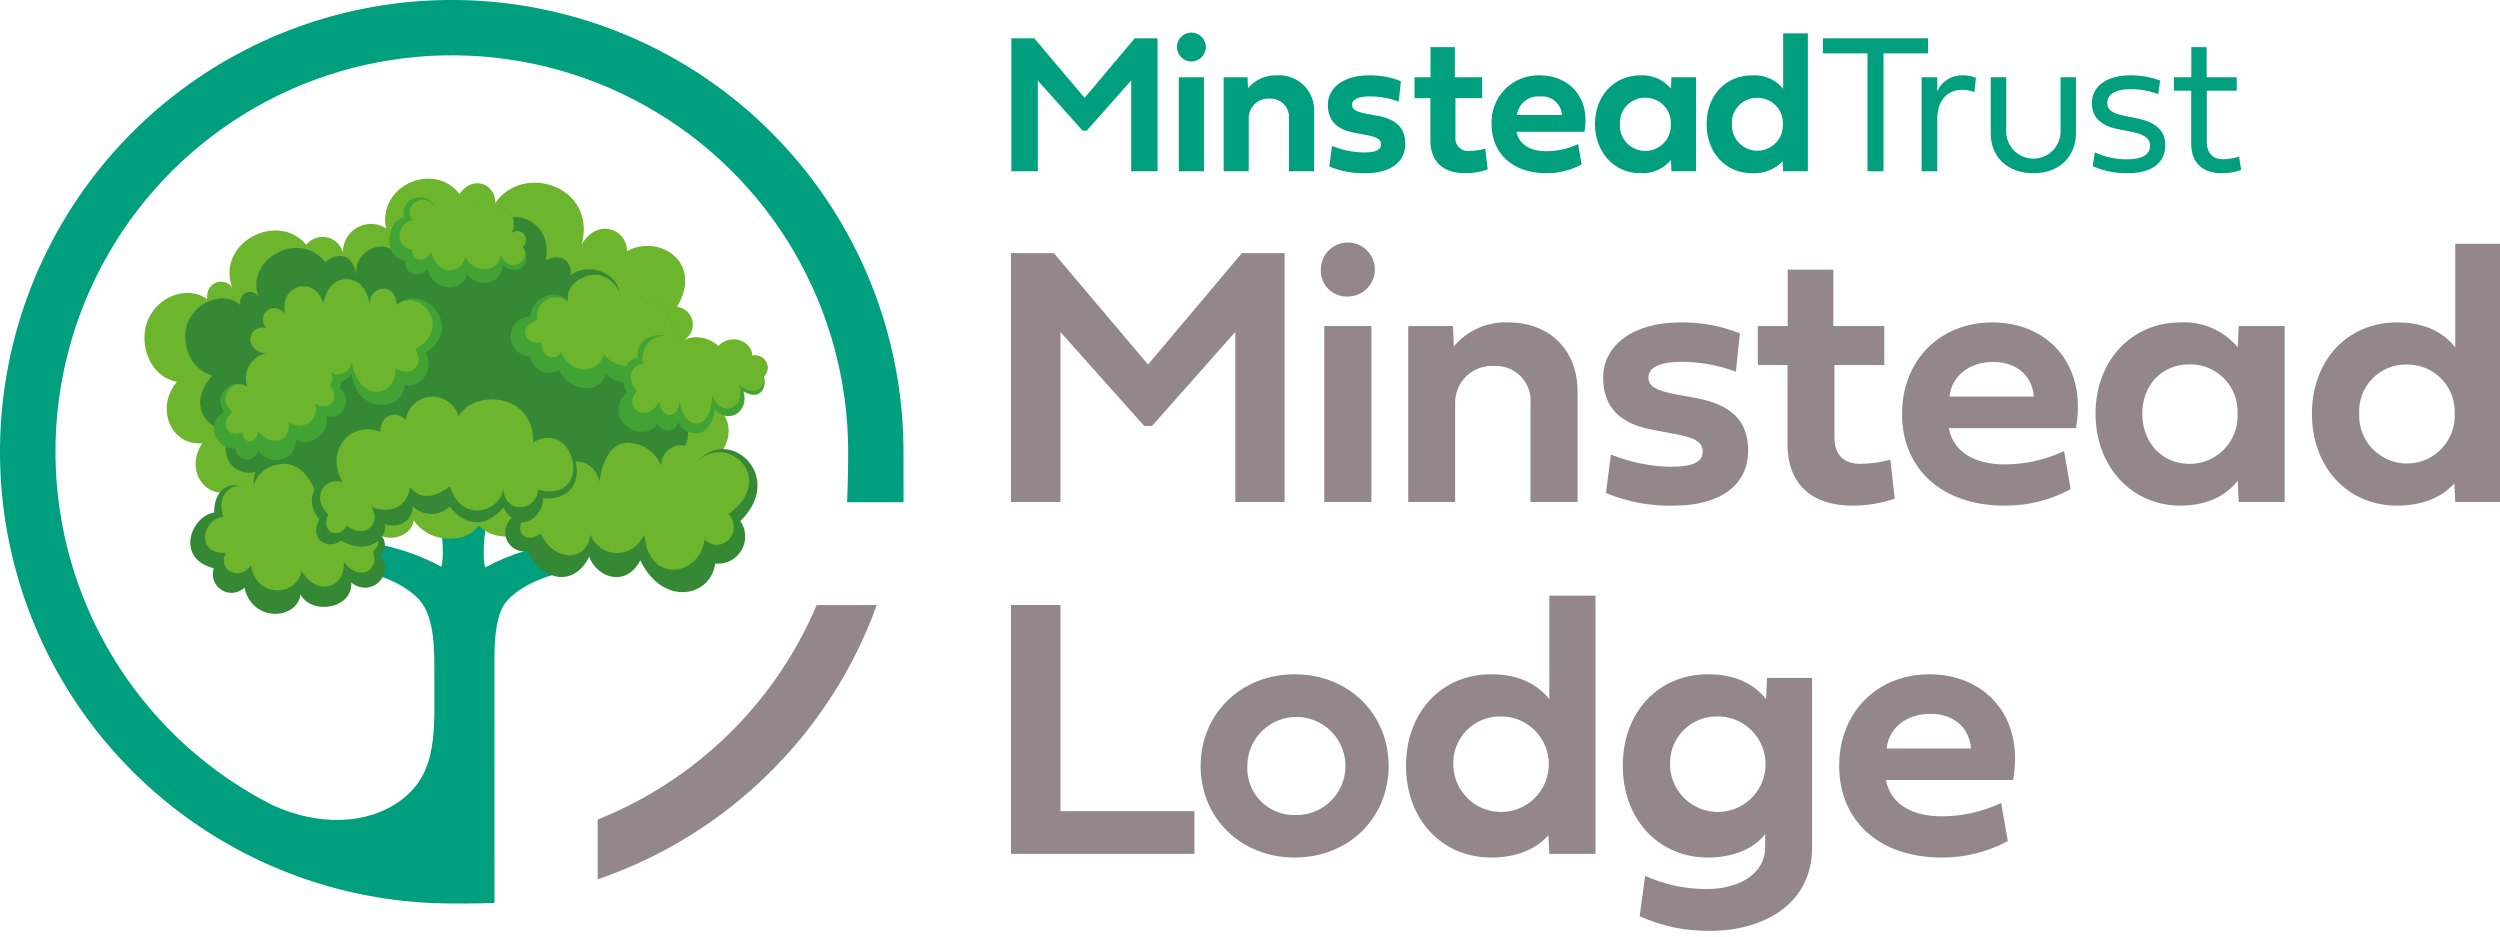 <svg width="339" height="127" viewBox="0 0 339 127" fill="none" xmlns="http://www.w3.org/2000/svg">
<g clip-path="url(#clip0)">
<path d="M110.736 82.051C107.954 88.62 103.898 94.571 98.801 99.561C93.704 104.552 87.669 108.482 81.044 111.125V119.234C89.731 116.26 97.641 111.376 104.191 104.941C110.742 98.507 115.766 90.684 118.893 82.051H110.736Z" fill="#948787"/>
<path d="M122.513 61.256C122.513 49.141 118.921 37.297 112.19 27.223C105.459 17.149 95.893 9.298 84.7 4.661C73.506 0.025 61.19 -1.189 49.307 1.175C37.424 3.538 26.509 9.372 17.942 17.939C9.375 26.506 3.541 37.421 1.177 49.303C-1.187 61.186 0.026 73.503 4.663 84.696C9.299 95.889 17.15 105.456 27.224 112.187C37.297 118.918 49.141 122.511 61.256 122.511C61.269 122.511 64.975 122.551 67.052 122.431C67.052 122.367 67.048 96.548 67.048 91.178C67.048 88.541 66.861 83.535 68.766 81.454C71.16 78.84 75.323 77.707 77.881 77.287L76.91 73.327C72.453 74.233 69.497 74.96 65.789 76.949C65.309 75.263 65.683 70.746 66.788 68.115L58.846 68.01C59.95 70.641 60.324 75.159 59.844 76.845C56.137 74.855 53.18 74.129 48.724 73.222L47.752 77.182C50.31 77.603 54.475 78.733 56.867 81.349C59.036 83.722 58.893 88.753 58.893 91.128C58.893 98.91 59.469 104.688 54.421 108.471C49.835 111.909 43.158 111.999 37.008 109.207C28.477 104.892 21.251 98.379 16.075 90.34C10.9 82.301 7.963 73.027 7.567 63.474C7.17 53.921 9.33 44.436 13.821 35.996C18.313 27.556 24.975 20.467 33.12 15.46C41.265 10.453 50.598 7.71 60.157 7.512C69.716 7.315 79.154 9.671 87.499 14.337C95.844 19.004 102.792 25.812 107.629 34.059C112.465 42.307 115.014 51.695 115.012 61.256C115.012 65.11 114.865 68.1 114.865 68.1H122.522C122.522 68.1 122.513 65.095 122.513 61.256Z" fill="#00A07F"/>
<path d="M64.92 71.249C64.92 71.249 63.65 73.403 60.258 72.999C59.427 72.922 58.624 72.664 57.904 72.243C57.184 71.822 56.566 71.248 56.092 70.561C55.922 72.805 52.05 73.951 50.676 71.727C49.504 73.496 45.215 69.82 44.836 67.682C43.862 70.277 37.111 72.318 34.745 67.689C33.896 70.248 30.564 69.095 31.398 66.457C28.39 68.007 24.81 64.059 27.429 60.113C23.029 60.428 21.087 55.212 23.985 51.778C20.206 50.988 18.93 46.762 19.905 43.816C21.098 40.214 25.345 38.611 28.075 40.545C27.913 38.055 30.606 37.563 31.482 39.001C29.284 32.926 37.638 28.555 41.529 33.188C41.893 32.733 42.389 32.4 42.949 32.236C43.509 32.072 44.106 32.084 44.658 32.271C45.211 32.459 45.692 32.812 46.037 33.283C46.382 33.754 46.573 34.319 46.584 34.903C46.437 34.172 46.508 33.414 46.789 32.724C47.07 32.034 47.549 31.442 48.165 31.023C48.781 30.603 49.507 30.375 50.252 30.366C50.997 30.357 51.728 30.568 52.354 30.973C51.151 25.244 58.77 21.778 62.314 26.303C64.142 23.603 67.266 25.032 67.154 27.537C70.957 22 80.906 25.254 78.893 33.11C80.964 29.565 84.993 30.981 85.025 34.047C89.44 31.672 95.418 35.61 91.808 41.61C92.342 41.669 92.841 41.905 93.225 42.279C93.61 42.653 93.859 43.145 93.932 43.677C94.006 44.209 93.899 44.75 93.63 45.215C93.362 45.679 92.945 46.041 92.447 46.242C96.838 43.834 102.453 50.415 97.665 55.679C99.927 57.694 98.851 62.888 94.058 62.869C89.567 68.866 77.506 71.252 76.139 69.941C75.244 70.765 68.484 74.962 64.919 71.25" fill="#6CB52D"/>
<path d="M63.082 67.439C62.258 68.147 61.273 68.642 60.213 68.88C59.153 69.117 58.051 69.09 57.004 68.802C52.999 67.501 52.101 69.29 52.101 69.29C51.066 70.222 47.984 69.111 47.486 67.16C46.45 68.645 45.2 70.032 44.939 68.163C44.049 70.373 39.378 70.64 37.505 66.531C36.719 68.714 33.425 67.197 34.671 63.959C32.245 64.825 29.027 62.025 31.487 58.296C28.038 58.687 25.231 54.773 28.798 50.93C25.63 50.09 24.426 46.232 25.506 43.638C26.735 40.69 30.615 39.474 32.549 41.362C32.363 39.498 34.355 39.006 35.054 40.289C33.184 35.134 40.611 31.053 44.103 35.541C45.732 34.219 47.768 34.257 48.326 37.235C47.906 34.221 51.708 32.368 53.3 34.066C52.446 29.509 59.386 24.774 61.775 30.901C62.693 28.269 65.382 29.774 65.63 32.129C68.287 27.092 75.3 29.652 73.972 35.329C76.262 34.022 77.672 35.792 77.33 37.33C80.645 34.945 86.472 38.003 83.228 44.008C85.96 43.503 88.835 47.421 86.751 48.944C90.132 48.353 96.641 52.804 92.459 57.169C94.452 58.832 92.649 62.178 89.994 62.149C90.151 63.489 88.668 66.746 87.765 62.963C87.841 65.29 82.212 71.544 79.592 68.163C79.592 68.163 77.627 70.26 76.16 66.535C76.434 68.47 74.658 69.301 73.678 68.292C73.678 68.292 71.62 71.325 70.26 67.303C70.26 67.303 70.623 68.988 67.432 68.015C67.495 69.448 62.727 68.879 60.835 65.161" fill="#358935"/>
<path d="M62.608 40.609C62.603 40.44 62.601 40.34 62.601 40.34C62.607 40.422 62.609 40.514 62.608 40.609Z" fill="#00A07F"/>
<path d="M70.887 33.453C72.034 32.541 70.424 30.824 69.358 31.631C69.609 31.181 69.721 30.665 69.679 30.151C69.636 29.637 69.442 29.147 69.12 28.743C67.964 27.52 67.391 28.617 67.391 28.617C67.391 28.617 66.093 26.038 64.69 27.332C64.69 27.332 63.66 26.571 61.297 27.517C58.933 28.463 59.015 28.056 59.015 28.056C57.845 25.746 54.165 26.685 54.811 29.456C52.489 29.858 51.681 34.828 54.996 35.342C54.687 36.895 56.601 38.009 57.967 36.507C58.827 39.743 62.834 39.574 63.324 37.151C64.703 39.136 68.217 38.622 68.123 35.914C70.242 37.784 72.369 35.583 70.888 33.453" fill="#42A335"/>
<path d="M70.887 33.454C72.124 35.338 69.143 37.371 67.874 34.532C67.69 37.108 64.112 37.141 63.073 34.775C62.725 37.196 59.332 37.537 58.452 34.204C57.709 35.729 55.785 35.392 55.869 33.795C53.386 33.553 53.809 30.162 55.926 29.853C54.42 27.802 57.531 25.891 58.95 28.014C58.95 28.014 58.929 28.256 61.294 27.31C63.658 26.364 64.69 27.332 64.69 27.332C66.093 26.038 67.391 28.617 67.391 28.617C67.391 28.617 67.964 27.52 69.12 28.743C69.442 29.147 69.636 29.637 69.679 30.151C69.721 30.665 69.609 31.181 69.358 31.631C69.477 31.526 69.616 31.445 69.766 31.394C69.917 31.343 70.076 31.323 70.235 31.335C70.393 31.346 70.548 31.39 70.689 31.462C70.831 31.535 70.957 31.635 71.059 31.757C71.161 31.878 71.238 32.019 71.285 32.171C71.331 32.323 71.347 32.483 71.331 32.641C71.315 32.8 71.268 32.953 71.191 33.092C71.115 33.232 71.012 33.355 70.887 33.454V33.454Z" fill="#6CB52D"/>
<path d="M91.724 46.333C93.183 45.3 91.241 43.52 89.886 44.432C89.886 44.432 91.086 42.598 89.692 41.331C88.298 40.063 87.546 41.267 87.546 41.267C87.546 41.267 86.023 38.545 84.236 39.995C84.236 39.995 82.53 36.375 79.558 37.49C76.588 38.605 77.042 40.898 77.042 40.898C75.352 38.67 71.723 40.783 71.937 42.904C71.22 42.911 70.535 43.201 70.031 43.711C69.528 44.221 69.246 44.91 69.247 45.627C69.248 46.344 69.533 47.031 70.038 47.539C70.544 48.047 71.23 48.335 71.947 48.34C71.991 48.761 72.143 49.165 72.388 49.511C72.633 49.858 72.963 50.135 73.346 50.317C73.729 50.499 74.152 50.579 74.575 50.55C74.998 50.522 75.407 50.384 75.762 50.152C77.468 53.516 81.678 53.247 82.196 50.625C83.448 52.741 88.366 51.895 88.245 49.197C90.511 51.185 93.566 48.228 91.724 46.333" fill="#42A335"/>
<path d="M91.724 46.333C93.183 45.3 91.241 43.52 89.885 44.432C89.885 44.432 91.086 42.598 89.692 41.331C88.298 40.063 87.546 41.267 87.546 41.267C87.546 41.267 87.185 37.69 83.943 39.468C83.943 39.468 82.376 36.379 79.403 37.494C76.433 38.608 77.041 40.897 77.041 40.897C76.632 40.553 76.125 40.345 75.591 40.303C75.057 40.261 74.524 40.388 74.066 40.664C73.608 40.941 73.248 41.354 73.036 41.846C72.825 42.337 72.772 42.883 72.887 43.406C70.083 44.354 71.133 46.897 73.546 46.447C73.075 48.165 75.26 49.263 76.057 47.75C77.567 51.098 81.352 50.581 81.867 47.959C83.118 50.075 88.017 50.52 87.894 47.822C90.159 49.811 93.565 48.228 91.724 46.332" fill="#6CB52D"/>
<path d="M89.13 57.496C87.115 60.41 81.342 56.787 85.041 53.156C83.743 51.364 84.815 48.565 86.531 48.514C85.855 45.383 91.312 43.641 92.966 48.311C93.885 45.768 96.18 46.545 97.022 48.387C98.141 45.223 100.92 46.009 102.033 48.255C102.384 48.166 102.754 48.195 103.087 48.338C103.419 48.482 103.695 48.731 103.871 49.047C104.048 49.362 104.115 49.728 104.062 50.086C104.01 50.444 103.841 50.775 103.581 51.027C104.002 52.164 103.355 54.544 100.819 53.074C101.653 55.97 98.625 57.56 96.956 55.494C96.956 55.494 96.668 58.459 94.651 58.736C94.087 58.816 93.513 58.708 93.016 58.429C92.519 58.15 92.128 57.716 91.901 57.193C91.911 58.454 89.977 58.954 89.13 57.496Z" fill="#42A335"/>
<path d="M89.372 54.458C87.877 57.554 84.212 55.374 86.426 53.007C84.96 51.798 85.453 49.403 87.169 49.354C86.495 46.222 90.581 43.353 92.842 47.858C93.455 45.747 97.004 46.373 96.838 47.951C97.861 45.039 101.829 45.62 102.034 48.254C102.385 48.166 102.755 48.195 103.087 48.338C103.42 48.481 103.695 48.73 103.872 49.046C104.048 49.362 104.115 49.728 104.063 50.086C104.01 50.444 103.841 50.775 103.581 51.027C103.825 52.31 102.468 54.101 100.245 52.138C101.214 55.366 97.656 56.827 96.584 53.548C96.584 53.548 96.618 57.139 94.6 57.412C92.581 57.688 92.177 54.396 92.177 54.396C92.041 56.798 89.697 56.937 89.371 54.458" fill="#6CB52D"/>
<path d="M30.309 55.722C28.688 53.081 32.125 51.047 33.591 52.51C33.327 51.855 33.278 51.134 33.451 50.449C33.623 49.765 34.008 49.153 34.551 48.701C34.762 48.468 35.022 48.285 35.313 48.166C35.604 48.047 35.917 47.994 36.231 48.011C36.16 47.846 36.098 47.678 36.042 47.505C34.438 47.648 33.785 44.359 36.039 44.666C36.444 44.173 36.982 43.804 37.588 43.603C38.194 43.402 38.845 43.376 39.466 43.529C40.017 39.986 43.339 37.875 44.042 41.973C44.042 41.973 44.351 37.73 46.869 38.16C49.388 38.59 49.867 41.861 49.867 41.861C49.867 41.861 51.984 36.61 53.78 41.355C57.313 38.186 63.115 44.302 57.742 47.805C58.995 50.306 56.967 52.716 54.859 52.142C54.727 55.848 48.366 56.392 47.639 50.506C47.348 51.477 46.525 51.539 46.184 51.742C46.236 51.903 46.25 52.074 46.226 52.242C46.203 52.41 46.141 52.57 46.046 52.711C47.935 53.814 46.452 57.393 44.219 56.342C45.039 58.696 41.589 60.992 40.081 59.511C40.404 61.995 37.177 63.622 34.989 61.178C34.877 61.53 34.645 61.833 34.334 62.032C34.023 62.232 33.652 62.317 33.285 62.272C32.918 62.227 32.578 62.055 32.324 61.786C32.07 61.517 31.918 61.168 31.895 60.799C31.298 60.852 30.701 60.7 30.201 60.369C29.701 60.038 29.329 59.546 29.146 58.976C28.962 58.405 28.978 57.789 29.191 57.229C29.403 56.668 29.8 56.197 30.316 55.892" fill="#42A335"/>
<path d="M31.541 55.873C29.148 53.876 31.725 51.065 33.591 52.51C33.328 51.855 33.279 51.133 33.451 50.449C33.624 49.764 34.009 49.152 34.551 48.7C34.762 48.468 35.023 48.285 35.313 48.166C35.604 48.046 35.917 47.993 36.231 48.01C32.684 47.43 33.776 43.895 36.059 44.477C34.758 42.657 36.888 40.693 38.649 42.493C37.787 38.372 43.029 37.388 43.821 41.248C43.821 41.248 44.264 37.889 46.956 37.847C49.648 37.806 50.09 41.112 50.09 41.112C50.32 38.566 53.73 38.311 53.78 41.354C56.995 38.783 61.519 44.575 56.322 47.324C57.697 49.432 55.721 51.35 53.63 49.919C53.871 53.706 48.827 54.982 47.672 49.097C47.636 49.411 47.521 49.712 47.339 49.97C47.156 50.228 46.912 50.437 46.628 50.576C46.344 50.715 46.03 50.781 45.714 50.767C45.398 50.754 45.09 50.661 44.819 50.497C45.015 50.767 45.111 51.098 45.088 51.431C45.066 51.764 44.928 52.078 44.698 52.32C46.294 53.685 44.765 55.996 42.72 54.728C42.89 55.194 42.899 55.704 42.747 56.176C42.595 56.648 42.29 57.056 41.88 57.336C41.471 57.615 40.98 57.751 40.484 57.72C39.989 57.689 39.518 57.495 39.146 57.166C39.468 59.65 37.125 60.892 34.937 58.447C35 60.156 32.893 60.392 32.852 58.538C30.969 59.744 29.723 57.111 31.541 55.873" fill="#6CB52D"/>
<path d="M51.499 75.36C53.129 74.062 51.677 70.924 49.327 72.772C49.327 72.772 50.631 70.402 48.99 68.667C47.348 66.929 46.533 68.489 46.533 68.489C46.533 68.489 44.69 64.826 42.696 66.664C42.696 66.664 40.615 61.809 37.255 63.152C36.35 63.437 35.576 64.035 35.072 64.839C34.567 65.642 34.365 66.599 34.502 67.538C32.489 64.525 28.972 65.624 29.049 69.489C25.847 70.012 23.751 75.733 28.977 77.054C28.801 77.593 28.809 78.174 29 78.708C29.192 79.241 29.555 79.695 30.034 79.998C30.513 80.301 31.079 80.436 31.643 80.382C32.206 80.327 32.736 80.086 33.147 79.696C34.236 84.472 40.262 84.052 40.757 80.615C42.267 83.461 47.864 82.555 47.627 78.987C50.267 81.123 53.674 77.944 51.499 75.36" fill="#358935"/>
<path d="M50.574 74.734C52.203 73.439 50.839 71.499 49.325 72.65C49.325 72.65 50.629 70.278 48.989 68.545C47.346 66.807 46.531 68.367 46.531 68.367C46.531 68.367 44.688 64.704 42.694 66.542C42.694 66.542 41.241 62.109 37.552 63.02C36.611 63.187 35.76 63.682 35.15 64.418C34.539 65.153 34.209 66.081 34.218 67.037C32.062 64.388 29.073 66.987 30.296 70.068C27.506 70.27 26.334 75.179 30.611 74.963C29.409 77.516 32.691 78.784 34.033 76.646C34.739 81.288 40.383 80.821 40.878 77.382C42.948 80.957 46.864 79.773 46.623 76.204C48.855 79.073 51.534 77.216 50.574 74.734" fill="#6CB52D"/>
<path d="M94.6 62.627C98.749 57.586 106.658 64.556 100.397 70.647C100.798 71.228 101.024 71.911 101.049 72.617C101.074 73.322 100.896 74.019 100.537 74.627C100.178 75.234 99.652 75.726 99.022 76.044C98.392 76.363 97.684 76.494 96.982 76.422C96.355 81.018 89.835 82.287 86.83 75.98C84.937 79.64 81.018 78.446 79.893 75.502C77.582 80.057 73.103 78.324 71.585 74.717C71.025 74.831 70.442 74.755 69.93 74.5C69.418 74.246 69.005 73.828 68.757 73.312C68.51 72.796 68.441 72.213 68.563 71.654C68.684 71.095 68.989 70.593 69.428 70.227C68.433 68.089 71.108 64.224 74.594 67.611C72.147 63.257 80.055 60.611 81.357 65.773C81.357 65.773 81.724 61.022 85.102 61.003C86.031 60.962 86.952 61.178 87.766 61.627C88.579 62.076 89.253 62.741 89.712 63.549C89.712 63.549 92.127 58.045 94.556 62.675" fill="#358935"/>
<path d="M94.562 62.612C98.591 58.542 105.459 64.918 98.814 69.674C100.934 72.256 97.742 75.318 95.514 73.15C95.065 77.975 87.981 79.432 87.364 72.531C85.471 76.187 81.184 75.438 80.058 72.492C79.514 76.551 74.846 75.94 73.331 72.334C70.936 74.077 69.436 71.485 71.521 69.872C70.886 68.589 70.843 63.756 74.306 67.036C72.805 63.168 80 60.159 81.302 65.322C81.302 65.322 81.73 60.064 85.108 60.044C86.086 60.055 87.038 60.355 87.845 60.907C88.652 61.458 89.278 62.236 89.643 63.142C89.775 59.974 93.968 59.178 94.562 62.612" fill="#6CB52D"/>
<path d="M72.197 60.103C74.454 58.907 77.789 59.538 78.202 63.444C78.37 66.239 76.625 67.768 73.631 67.576C73.644 68.299 73.418 69.006 72.988 69.587C72.557 70.168 71.947 70.591 71.251 70.789C69.524 71.194 68.241 68.846 68.241 68.846C68.241 68.846 64.802 73.391 60.971 68.696C60.29 69.349 59.378 69.707 58.435 69.69C57.491 69.674 56.593 69.284 55.936 68.607C56.108 69.847 54.881 71.872 52.179 71.075C52.623 72.935 50.014 75.435 46.202 73.294C44.519 74.699 41.759 73.1 43.315 70.446C40.637 67.214 43.703 63.64 46.708 65.483C45.67 60.998 47.857 56.783 51.873 59.996C51.842 56.881 54.101 57.676 55.089 58.955C55.176 54.585 60.906 54.446 61.925 58.083C62.942 53.963 71.112 53.032 72.283 59.66" fill="#358935"/>
<path d="M72.288 59.993C78.021 56.544 80.668 68.323 72.954 66.412C72.937 67.004 72.704 67.57 72.298 68.002C71.893 68.435 71.343 68.704 70.753 68.759C68.383 68.985 68.223 66.301 68.223 66.301C67.961 69.323 62.529 71.115 61.026 65.927C61.026 65.927 57.771 68.792 55.617 66.085C55.617 66.085 55.126 70.36 50.325 68.753C51.701 70.477 49.871 73.419 47.01 71.274C46.317 72.954 43.389 72.629 44.496 69.752C42.22 67.574 43.817 64.61 46.453 65.372C44.005 61.142 47.455 57.007 51.583 58.554C51.57 55.948 54.028 55.706 55.017 56.984C55.125 56.149 55.517 55.376 56.128 54.795C56.739 54.215 57.531 53.862 58.371 53.797C59.211 53.731 60.048 53.957 60.742 54.436C61.435 54.915 61.942 55.618 62.178 56.427C64.511 52.614 72.532 53.473 72.288 59.993" fill="#6CB52D"/>
<path d="M146.792 17.715L140.725 10.918V23.225H137.14V5.195H140.247L147.071 13.268L153.869 5.195H156.963V23.225H153.391V10.904L147.363 17.715H146.792Z" fill="#00A07F"/>
<path d="M159.593 6.39C159.591 6.132 159.64 5.876 159.738 5.636C159.836 5.397 159.98 5.18 160.162 4.996C160.344 4.813 160.56 4.667 160.799 4.568C161.037 4.469 161.293 4.417 161.552 4.417C161.81 4.417 162.066 4.469 162.305 4.568C162.543 4.667 162.76 4.813 162.942 4.996C163.124 5.18 163.268 5.397 163.365 5.636C163.463 5.876 163.512 6.132 163.511 6.39C163.507 6.907 163.299 7.402 162.932 7.766C162.565 8.131 162.069 8.335 161.552 8.335C161.035 8.335 160.539 8.131 160.172 7.766C159.805 7.402 159.597 6.907 159.593 6.39V6.39ZM159.846 23.225V10.479H163.257V23.225L159.846 23.225Z" fill="#00A07F"/>
<path d="M178.196 15.22V23.225H174.783V16.095C174.815 15.738 174.769 15.378 174.649 15.04C174.53 14.702 174.339 14.393 174.09 14.135C173.84 13.877 173.539 13.676 173.205 13.544C172.871 13.413 172.513 13.355 172.155 13.374C171.786 13.349 171.416 13.402 171.069 13.528C170.722 13.655 170.405 13.853 170.139 14.109C169.873 14.365 169.663 14.674 169.523 15.016C169.383 15.358 169.316 15.726 169.327 16.095V23.225H165.928V10.479H169.168L169.234 11.953C169.712 11.382 170.314 10.927 170.996 10.626C171.677 10.324 172.419 10.183 173.163 10.214C173.833 10.173 174.503 10.273 175.131 10.51C175.758 10.746 176.329 11.113 176.804 11.586C177.28 12.059 177.65 12.627 177.89 13.254C178.129 13.88 178.234 14.55 178.196 15.22Z" fill="#00A07F"/>
<path d="M186.775 15.697C189.298 16.162 190.558 17.303 190.558 19.508C190.558 22.07 188.435 23.49 185.168 23.49C183.484 23.536 181.81 23.224 180.256 22.575L180.615 19.787C181.978 20.339 183.431 20.641 184.902 20.676C186.563 20.676 187.265 20.331 187.265 19.574C187.265 18.897 186.722 18.565 185.235 18.299L183.708 18.008C181.252 17.583 180.056 16.334 180.056 14.224C180.056 11.847 182.26 10.214 185.645 10.214C187.123 10.191 188.59 10.462 189.962 11.011L189.67 13.785C188.437 13.329 187.134 13.086 185.819 13.068C184.146 13.068 183.337 13.467 183.337 14.224C183.337 14.847 183.894 15.166 185.421 15.445L186.775 15.697Z" fill="#00A07F"/>
<path d="M197.358 13.307V18.552C197.324 18.808 197.35 19.069 197.432 19.314C197.515 19.56 197.652 19.783 197.834 19.968C198.015 20.152 198.237 20.292 198.481 20.378C198.725 20.464 198.986 20.494 199.243 20.464C199.975 20.455 200.702 20.352 201.408 20.158L201.726 22.986C200.734 23.322 199.694 23.493 198.646 23.49C195.844 23.49 193.958 22.043 193.958 19.043V13.307H191.808V10.479H193.972V6.39H197.278V10.479H200.969V13.307H197.358Z" fill="#00A07F"/>
<path d="M214.47 22.296C212.995 23.094 211.341 23.505 209.664 23.49C205.149 23.49 202.255 20.822 202.255 16.852C202.214 15.978 202.355 15.104 202.669 14.287C202.982 13.469 203.462 12.725 204.076 12.102C204.691 11.479 205.428 10.989 206.241 10.664C207.054 10.339 207.926 10.186 208.801 10.214C212.717 10.214 215.691 13.161 214.855 17.874H205.64C205.986 19.654 207.579 20.503 209.677 20.503C211.169 20.503 212.643 20.172 213.992 19.534L214.47 22.296ZM211.801 15.591C211.779 15.233 211.685 14.883 211.525 14.562C211.365 14.24 211.142 13.954 210.87 13.72C210.598 13.486 210.281 13.309 209.94 13.2C209.598 13.09 209.238 13.05 208.88 13.082C208.127 13.006 207.375 13.225 206.78 13.693C206.186 14.161 205.797 14.842 205.694 15.591H211.801Z" fill="#00A07F"/>
<path d="M216.278 16.826C216.278 12.962 218.92 10.214 222.425 10.214C223.211 10.171 223.995 10.311 224.717 10.625C225.438 10.938 226.077 11.416 226.581 12.019L226.647 10.479H229.98V23.225H226.647L226.581 21.685C226.079 22.291 225.441 22.771 224.719 23.084C223.997 23.398 223.211 23.537 222.425 23.49C218.92 23.49 216.278 20.689 216.278 16.826ZM223.089 13.254C222.625 13.246 222.163 13.334 221.734 13.513C221.305 13.691 220.918 13.957 220.596 14.292C220.275 14.627 220.026 15.026 219.865 15.462C219.705 15.898 219.636 16.362 219.663 16.826C219.634 17.294 219.7 17.762 219.859 18.203C220.018 18.644 220.266 19.047 220.587 19.388C220.908 19.729 221.296 20.001 221.726 20.186C222.157 20.371 222.621 20.465 223.089 20.464C223.56 20.465 224.026 20.371 224.459 20.187C224.893 20.003 225.284 19.732 225.609 19.392C225.935 19.052 226.187 18.648 226.352 18.207C226.517 17.766 226.59 17.297 226.567 16.826C226.588 16.36 226.513 15.894 226.346 15.457C226.18 15.021 225.926 14.623 225.6 14.289C225.274 13.954 224.883 13.69 224.452 13.512C224.02 13.334 223.556 13.246 223.089 13.254V13.254Z" fill="#00A07F"/>
<path d="M231.416 16.839C231.416 12.962 233.978 10.214 237.59 10.214C238.384 10.162 239.179 10.299 239.911 10.613C240.642 10.926 241.289 11.408 241.798 12.019V4.518H245.145V23.225H241.798L241.732 21.871C241.2 22.424 240.554 22.855 239.839 23.135C239.124 23.414 238.356 23.536 237.59 23.491C233.978 23.491 231.416 20.69 231.416 16.839ZM238.293 13.268C237.827 13.257 237.365 13.342 236.934 13.518C236.503 13.694 236.113 13.958 235.789 14.292C235.465 14.627 235.213 15.024 235.05 15.46C234.887 15.896 234.816 16.361 234.842 16.826C234.821 17.293 234.896 17.759 235.061 18.196C235.225 18.634 235.477 19.033 235.8 19.37C236.123 19.708 236.511 19.976 236.941 20.16C237.371 20.343 237.833 20.438 238.3 20.438C238.767 20.438 239.23 20.343 239.659 20.16C240.089 19.976 240.477 19.708 240.8 19.37C241.124 19.033 241.375 18.634 241.54 18.196C241.704 17.759 241.779 17.293 241.759 16.826C241.778 16.362 241.702 15.898 241.536 15.464C241.37 15.029 241.117 14.633 240.792 14.3C240.468 13.967 240.079 13.704 239.649 13.526C239.219 13.349 238.758 13.261 238.293 13.268V13.268Z" fill="#00A07F"/>
<path d="M255.407 7.24V23.225H253.231V7.24H247.189V5.195H261.436V7.24H255.407Z" fill="#00A07F"/>
<path d="M262.696 12.365C262.991 11.706 263.476 11.15 264.088 10.767C264.7 10.384 265.413 10.192 266.134 10.215C266.752 10.206 267.366 10.319 267.94 10.547L267.728 12.498C267.197 12.282 266.628 12.174 266.055 12.179C264.355 12.179 262.696 13.294 262.696 16.149V23.226H260.572V10.479H262.696V12.365Z" fill="#00A07F"/>
<path d="M279.412 10.479H281.497V18.047C281.497 21.247 279.24 23.49 275.721 23.49C272.203 23.49 269.946 21.273 269.946 18.127V10.479H272.044V17.742C272.033 18.233 272.12 18.721 272.3 19.177C272.48 19.634 272.75 20.05 273.093 20.401C273.436 20.753 273.846 21.032 274.298 21.222C274.751 21.413 275.237 21.511 275.728 21.511C276.219 21.511 276.705 21.413 277.158 21.222C277.61 21.032 278.02 20.753 278.363 20.401C278.707 20.05 278.976 19.634 279.156 19.177C279.336 18.721 279.424 18.233 279.412 17.742V10.479Z" fill="#00A07F"/>
<path d="M289.744 16.042C292.28 16.547 293.621 17.688 293.621 19.68C293.621 22.163 291.643 23.49 288.55 23.49C286.906 23.523 285.275 23.197 283.77 22.535L284.061 20.649C285.419 21.288 286.902 21.614 288.403 21.605C290.449 21.605 291.55 20.968 291.55 19.786C291.55 18.644 290.568 18.166 288.775 17.821L287.115 17.489C285.004 17.078 283.651 15.963 283.651 13.997C283.651 11.727 285.655 10.214 288.828 10.214C290.223 10.199 291.608 10.438 292.917 10.918L292.651 12.763C291.471 12.321 290.222 12.091 288.961 12.086C286.889 12.086 285.748 12.776 285.748 13.945C285.748 15.046 286.624 15.431 288.416 15.777L289.744 16.042Z" fill="#00A07F"/>
<path d="M299.239 12.298V19.188C299.239 20.861 300.142 21.592 301.443 21.592C302.183 21.59 302.918 21.468 303.62 21.233L303.899 23.052C303.038 23.355 302.13 23.503 301.217 23.49C298.761 23.49 297.128 22.136 297.128 19.534V12.298H294.778V10.479H297.142V6.39H299.225V10.479H303.302V12.297L299.239 12.298Z" fill="#00A07F"/>
<path d="M155.154 57.755L143.797 45.032V68.068H137.087V34.321H142.903L155.675 49.431L168.399 34.321H174.19V68.068H167.506V45.007L156.223 57.755H155.154Z" fill="#948787"/>
<path d="M179.102 36.558C179.1 35.832 179.313 35.121 179.715 34.517C180.116 33.912 180.689 33.44 181.359 33.161C182.029 32.882 182.767 32.809 183.479 32.95C184.192 33.091 184.846 33.44 185.359 33.953C185.873 34.467 186.222 35.121 186.363 35.833C186.504 36.545 186.43 37.283 186.152 37.954C185.873 38.624 185.401 39.196 184.796 39.598C184.192 40 183.481 40.213 182.755 40.211C182.27 40.232 181.785 40.152 181.332 39.976C180.879 39.8 180.468 39.532 180.125 39.188C179.781 38.845 179.513 38.433 179.337 37.98C179.161 37.528 179.081 37.043 179.102 36.558V36.558ZM179.574 68.069V44.212H185.962V68.069H179.574Z" fill="#948787"/>
<path d="M213.918 53.084V68.068H207.531V54.723C207.589 54.054 207.504 53.38 207.28 52.747C207.056 52.114 206.698 51.537 206.232 51.054C205.765 50.571 205.2 50.194 204.576 49.948C203.951 49.702 203.28 49.593 202.61 49.629C201.92 49.583 201.228 49.682 200.578 49.919C199.928 50.156 199.335 50.526 198.837 51.006C198.339 51.486 197.946 52.064 197.684 52.704C197.423 53.344 197.298 54.032 197.317 54.723V68.068H190.955V44.212H197.018L197.143 46.97C198.037 45.9 199.166 45.049 200.441 44.485C201.717 43.92 203.105 43.657 204.498 43.715C210.016 43.715 213.918 47.343 213.918 53.084Z" fill="#948787"/>
<path d="M229.966 53.978C234.688 54.849 237.049 56.986 237.049 61.111C237.049 65.907 233.073 68.566 226.959 68.566C223.808 68.65 220.674 68.066 217.764 66.851L218.435 61.633C220.988 62.667 223.708 63.231 226.462 63.297C229.569 63.297 230.885 62.651 230.885 61.235C230.885 59.967 229.867 59.346 227.083 58.849L224.225 58.302C219.628 57.507 217.391 55.171 217.391 51.22C217.391 46.771 221.516 43.715 227.853 43.715C230.618 43.673 233.363 44.18 235.93 45.206L235.384 50.4C233.075 49.545 230.638 49.092 228.177 49.058C225.045 49.058 223.53 49.803 223.53 51.22C223.53 52.388 224.573 52.984 227.431 53.506L229.966 53.978Z" fill="#948787"/>
<path d="M248.75 49.505V59.321C248.75 61.806 250.142 62.899 252.279 62.899C253.648 62.882 255.009 62.691 256.33 62.328L256.926 67.621C255.069 68.25 253.121 68.569 251.161 68.565C245.917 68.565 242.388 65.856 242.388 60.24V49.505H238.362V44.212H242.412V36.558H248.6V44.212H255.508V49.505H248.75Z" fill="#948787"/>
<path d="M280.781 66.328C278.019 67.823 274.924 68.592 271.784 68.565C263.334 68.565 257.917 63.571 257.917 56.139C257.917 48.833 263.086 43.715 270.169 43.715C277.5 43.715 283.066 49.231 281.5 58.053H264.254C264.9 61.383 267.883 62.974 271.809 62.974C274.602 62.974 277.36 62.354 279.885 61.16L280.781 66.328ZM275.786 53.778C275.612 51.12 273.598 49.082 270.317 49.082C266.913 49.082 264.627 51.07 264.354 53.778H275.786Z" fill="#948787"/>
<path d="M284.154 56.091C284.154 48.859 289.101 43.715 295.661 43.715C297.131 43.634 298.6 43.897 299.951 44.483C301.301 45.07 302.496 45.964 303.44 47.095L303.564 44.212H309.801V68.069H303.564L303.44 65.186C301.874 67.174 299.364 68.565 295.661 68.565C289.101 68.565 284.154 63.322 284.154 56.091ZM296.904 49.406C293.076 49.406 290.492 52.288 290.492 56.091C290.492 59.918 293.076 62.9 296.904 62.9C297.785 62.903 298.658 62.726 299.469 62.381C300.279 62.036 301.012 61.53 301.621 60.893C302.23 60.256 302.703 59.502 303.011 58.676C303.32 57.851 303.457 56.971 303.414 56.091C303.452 55.218 303.312 54.346 303 53.529C302.689 52.712 302.214 51.968 301.604 51.341C300.994 50.715 300.262 50.22 299.454 49.887C298.646 49.554 297.778 49.391 296.904 49.406V49.406Z" fill="#948787"/>
<path d="M313.499 56.115C313.499 48.859 318.295 43.715 325.054 43.715C328.881 43.715 331.342 45.106 332.932 47.095V33.055H339.195V68.069H332.932L332.808 65.534C331.218 67.373 328.558 68.565 325.054 68.565C318.295 68.565 313.499 63.322 313.499 56.115ZM326.372 49.431C325.501 49.41 324.634 49.569 323.828 49.899C323.021 50.229 322.291 50.722 321.684 51.347C321.078 51.973 320.607 52.717 320.301 53.534C319.996 54.35 319.863 55.221 319.91 56.091C319.872 56.965 320.011 57.837 320.32 58.656C320.628 59.475 321.098 60.222 321.703 60.854C322.308 61.486 323.035 61.989 323.839 62.332C324.644 62.676 325.509 62.853 326.384 62.853C327.259 62.853 328.125 62.676 328.929 62.332C329.733 61.989 330.46 61.486 331.065 60.854C331.67 60.222 332.141 59.475 332.449 58.656C332.757 57.837 332.896 56.965 332.858 56.091C332.894 55.221 332.752 54.353 332.442 53.541C332.131 52.728 331.657 51.987 331.05 51.363C330.443 50.74 329.715 50.247 328.91 49.915C328.106 49.582 327.242 49.418 326.372 49.431V49.431Z" fill="#948787"/>
<path d="M161.963 115.786H137.087V82.038H143.797V109.996H161.963L161.963 115.786Z" fill="#948787"/>
<path d="M175.552 91.432C182.883 91.432 188.3 96.824 188.3 103.857C188.3 110.915 182.883 116.282 175.552 116.282C168.246 116.282 162.803 110.915 162.803 103.857C162.803 96.824 168.246 91.432 175.552 91.432ZM175.552 110.518C176.876 110.566 178.185 110.217 179.31 109.516C180.435 108.815 181.325 107.794 181.865 106.584C182.406 105.374 182.573 104.03 182.345 102.725C182.117 101.419 181.504 100.211 180.585 99.257C179.666 98.302 178.482 97.643 177.186 97.365C175.891 97.088 174.541 97.203 173.311 97.698C172.082 98.192 171.028 99.042 170.285 100.14C169.541 101.237 169.143 102.531 169.14 103.857C169.094 104.723 169.226 105.589 169.528 106.402C169.831 107.214 170.297 107.956 170.898 108.581C171.5 109.206 172.223 109.7 173.024 110.033C173.824 110.366 174.685 110.531 175.552 110.518Z" fill="#948787"/>
<path d="M190.656 103.832C190.656 96.576 195.452 91.432 202.213 91.432C206.039 91.432 208.499 92.823 210.09 94.812V80.771H216.352V115.786H210.09L209.966 113.251C208.376 115.09 205.716 116.282 202.213 116.282C195.452 116.282 190.656 111.039 190.656 103.832ZM203.529 97.148C202.657 97.127 201.791 97.286 200.985 97.616C200.178 97.946 199.448 98.439 198.842 99.065C198.235 99.69 197.764 100.434 197.459 101.251C197.154 102.067 197.02 102.938 197.068 103.808C197.104 105.081 197.515 106.315 198.249 107.356C198.982 108.397 200.007 109.198 201.194 109.66C202.381 110.122 203.678 110.223 204.922 109.952C206.167 109.68 207.303 109.048 208.19 108.134C209.077 107.22 209.675 106.064 209.908 104.812C210.142 103.56 210.001 102.267 209.504 101.094C209.006 99.922 208.174 98.922 207.111 98.22C206.048 97.518 204.802 97.145 203.529 97.148V97.148Z" fill="#948787"/>
<path d="M220.049 103.832C220.049 96.576 224.846 91.432 231.605 91.432C235.432 91.432 237.893 92.823 239.483 94.811L239.607 91.929H245.721V114.941C245.721 122.495 239.285 126.223 231.853 126.223C228.573 126.272 225.322 125.593 222.336 124.235L223.081 118.768C225.705 119.952 228.552 120.562 231.431 120.557C235.432 120.557 239.359 118.768 239.359 114.791V113.101C237.918 115.015 235.109 116.282 231.605 116.282C224.846 116.282 220.049 111.039 220.049 103.832ZM232.923 97.148C232.051 97.126 231.185 97.286 230.378 97.616C229.572 97.946 228.842 98.439 228.235 99.064C227.628 99.69 227.157 100.434 226.852 101.25C226.547 102.067 226.414 102.937 226.461 103.808C226.497 105.081 226.908 106.315 227.642 107.356C228.376 108.397 229.4 109.198 230.587 109.66C231.774 110.122 233.071 110.223 234.315 109.952C235.56 109.68 236.696 109.048 237.583 108.134C238.47 107.22 239.068 106.065 239.301 104.812C239.535 103.56 239.395 102.267 238.897 101.095C238.4 99.922 237.568 98.922 236.505 98.221C235.442 97.518 234.196 97.145 232.923 97.148V97.148Z" fill="#948787"/>
<path d="M272.257 114.046C269.495 115.54 266.4 116.309 263.26 116.282C254.811 116.282 249.393 111.288 249.393 103.857C249.393 96.551 254.563 91.432 261.644 91.432C268.976 91.432 274.542 96.948 272.977 105.771H255.73C256.376 109.101 259.359 110.692 263.285 110.692C266.078 110.691 268.836 110.071 271.361 108.877L272.257 114.046ZM267.261 101.496C267.087 98.837 265.074 96.799 261.794 96.799C258.389 96.799 256.104 98.787 255.83 101.496H267.261Z" fill="#948787"/>
</g>
<defs>
<clipPath id="clip0">
<rect width="339" height="127" fill="white"/>
</clipPath>
</defs>
</svg>
